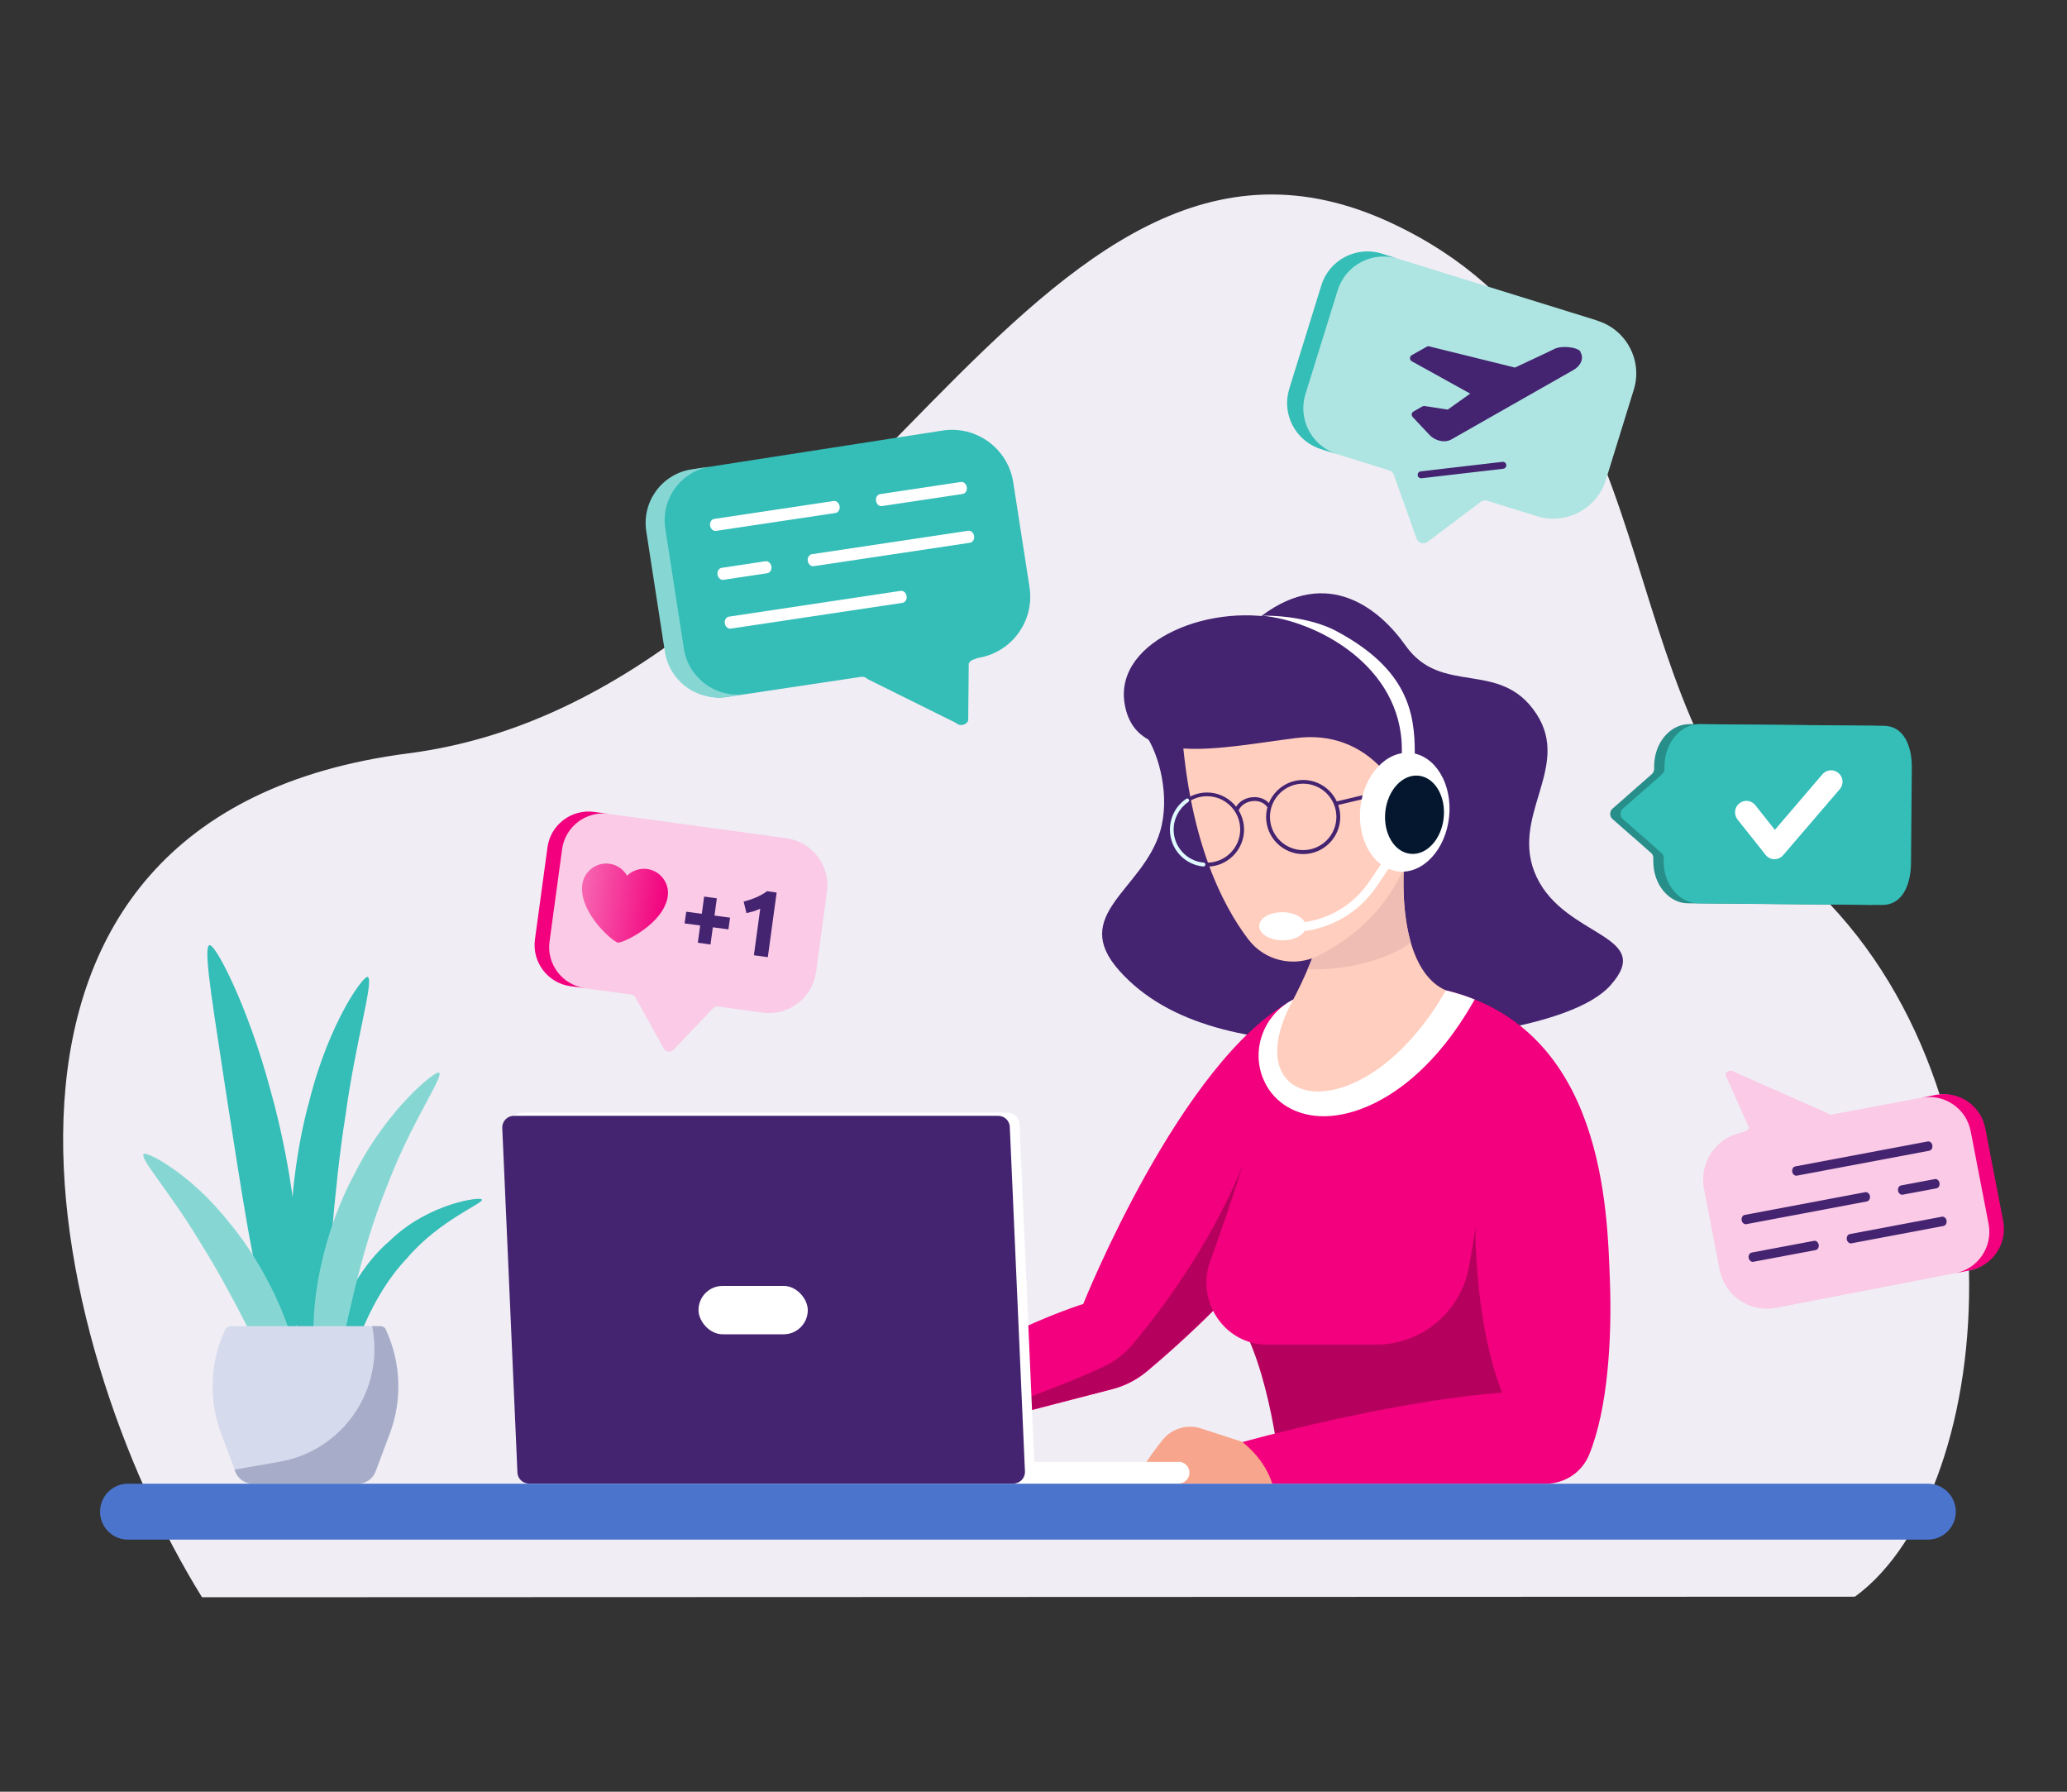 <?xml version="1.0" encoding="UTF-8"?>
<svg id="a" data-name="LM" xmlns="http://www.w3.org/2000/svg" width="150" height="130" xmlns:xlink="http://www.w3.org/1999/xlink" viewBox="0 0 150 130">
  <rect x="0" y="0" width="150" height="130" fill="#333333" stroke="none"/>
  <defs>
    <linearGradient id="b" x1="600.28" y1="235.52" x2="606.54" y2="235.52" gradientTransform="translate(-520.8 -249.32) rotate(7.77)" gradientUnits="userSpaceOnUse">
      <stop offset="0" stop-color="#f766b1"/>
      <stop offset="1" stop-color="#f2007d"/>
    </linearGradient>
  </defs>
  <path d="M134.61,115.85c10.64-7.76,12.8-37.79-4.1-52.44-14.58-12.63-8.53-37.29-29.41-47.17C74.6,3.7,62.08,50.47,29.63,54.66-5.43,59.19,3.11,97.28,14.66,115.89l119.95-.04Z" fill="#f0edf4"/>
  <g>
    <g>
      <path d="M19.72,96.66c-1.38-4.26-2.31-11.08-3.25-16.95-.87-5.87-1.75-10.78-1.3-11.12,.36-.33,2.81,4.34,4.45,10.48,1.72,6.1,2.62,13.66,1.72,18.05-1.14,.76-1.61-.47-1.61-.47Z" fill="#35bdb7"/>
      <path d="M24.15,100.29c-.8-2.88,1.16-7.73,4.13-10.26,2.84-2.77,6.69-3.22,6.68-3,.28,.21-3.09,1.49-5.43,4.27-2.53,2.63-4.03,6.75-4.51,9.38-.67,.43-.87-.38-.86-.39Z" fill="#35bdb7"/>
      <path d="M20.5,101.12c-1.65-2.94-3.74-7.47-5.95-10.94-2.11-3.54-4.34-6.01-4.14-6.43,.05-.33,3.35,1.31,6.18,4.9,2.9,3.44,5.33,8.82,5.21,12.46-.76,.85-1.3,0-1.3,.01Z" fill="#86d7d4"/>
      <path d="M23.33,97.68c.52-4.5,.86-11.24,1.73-16.67,.75-5.48,2.03-9.65,1.66-10.1-.18-.41-2.84,3.18-4.29,9.04-1.57,5.7-1.93,13.69-.41,18.29,1.09,.74,1.31-.57,1.31-.57Z" fill="#35bdb7"/>
      <path d="M23.1,99.43c-1-3.64,.22-9.86,2.66-14.32,2.3-4.59,5.82-7.44,6.09-7.29,.46,.14-2.09,3.72-3.81,8.36-1.9,4.6-2.95,10.26-3.71,13.73-.94,.56-1.24-.48-1.23-.48Z" fill="#86d7d4"/>
    </g>
    <g>
      <path d="M25.99,107.64h-7.64c-.57,0-1.07-.35-1.27-.88l-1.03-2.75c-.92-2.45-.81-5.16,.28-7.52,.08-.17,.24-.27,.42-.27h10.85c.18,0,.34,.1,.42,.26,1.1,2.37,1.2,5.08,.28,7.53l-1.03,2.75c-.2,.53-.71,.88-1.27,.88Z" fill="#d5daed"/>
      <path d="M28.01,96.48c-.07-.16-.24-.26-.42-.26h-.58c.92,4.59-2.11,9.03-6.72,9.84l-3.27,.57,.05,.14c.2,.53,.71,.88,1.27,.88h7.64c.57,0,1.07-.35,1.27-.88l1.03-2.75c.92-2.45,.81-5.17-.28-7.53Z" fill="#a7adc8"/>
    </g>
  </g>
  <g>
    <g>
      <path d="M68.4,31.24l-18.22,2.83c-2.15,.33-2.87,2.23-2.54,4.37l1.35,8.73c.33,2.15,1.6,3.73,3.75,3.4l9.73-1.46c.18-.03,.36,.03,.49,.16l6.39,3.17c.28,.27,.74,.2,.91-.15l.04-4.15c.08-.16,.24-.28,.42-.31l.23-.09c2.46-.38,4.14-2.68,3.76-5.14l-1.18-7.6c-.38-2.46-2.68-4.14-5.14-3.76Z" fill="#35bdb7"/>
      <path d="M50.18,34.06c-2.15,.33-3.61,2.34-3.28,4.49l1.35,8.73c.33,2.15,2.34,3.61,4.49,3.28l1.38-.21c-2.15,.33-4.15-1.14-4.49-3.28l-1.35-8.73c-.33-2.15,1.14-4.15,3.28-4.49l-1.38,.21Z" fill="#86d7d4"/>
    </g>
    <g>
      <g>
        <path d="M60.63,37.22l-8.67,1.3c-.2,.03-.39-.14-.43-.38s.1-.46,.3-.49l8.67-1.3c.2-.03,.39,.14,.43,.38s-.1,.46-.3,.49Z" fill="#fff"/>
        <path d="M69.86,35.84l-5.86,.88c-.2,.03-.39-.14-.43-.38s.1-.46,.3-.49l5.86-.88c.2-.03,.39,.14,.43,.38s-.1,.46-.3,.49Z" fill="#fff"/>
      </g>
      <g>
        <path d="M55.68,41.59l-3.18,.48c-.2,.03-.39-.14-.43-.38s.1-.46,.3-.49l3.18-.48c.2-.03,.39,.14,.43,.38s-.1,.46-.3,.49Z" fill="#fff"/>
        <path d="M70.39,39.38l-11.34,1.7c-.2,.03-.39-.14-.43-.38s.1-.46,.3-.49l11.34-1.7c.2-.03,.39,.14,.43,.38s-.1,.46-.3,.49Z" fill="#fff"/>
      </g>
      <path d="M65.49,43.74l-12.46,1.87c-.2,.03-.39-.14-.43-.38s.1-.46,.3-.49l12.46-1.87c.2-.03,.39,.14,.43,.38s-.1,.46-.3,.49Z" fill="#fff"/>
    </g>
    <g>
      <path d="M128.89,94.89l14.05-2.72c1.65-.32,2.17-1.81,1.84-3.46l-1.3-6.73c-.32-1.65-1.35-2.85-3-2.53l-7.51,1.41c-.14,.03-.28-.01-.38-.11l-6.69-2.95c-.22-.2-.58-.13-.7,.14l1.73,3.9c-.06,.13-.18,.22-.32,.25l-.18,.07c-1.9,.37-3.14,2.2-2.77,4.1l1.13,5.86c.37,1.9,2.2,3.14,4.1,2.77Z" fill="#facae6"/>
      <path d="M142.95,92.17c1.65-.32,2.74-1.92,2.42-3.58l-1.3-6.73c-.32-1.65-1.92-2.74-3.58-2.42l-1.06,.21c1.65-.32,3.26,.76,3.58,2.42l1.3,6.73c.32,1.65-.76,3.26-2.42,3.58l1.06-.21Z" fill="#f2007d"/>
    </g>
    <g>
      <g>
        <path d="M134.24,89.54l6.68-1.26c.15-.03,.31,.1,.34,.28s-.06,.36-.22,.39l-6.68,1.26c-.15,.03-.31-.1-.34-.28s.06-.36,.22-.39Z" fill="#442370"/>
        <path d="M127.12,90.88l4.52-.85c.15-.03,.31,.1,.34,.28s-.06,.36-.22,.39l-4.52,.85c-.15,.03-.31-.1-.34-.28s.06-.36,.22-.39Z" fill="#442370"/>
      </g>
      <g>
        <path d="M137.96,86.01l2.45-.46c.15-.03,.31,.1,.34,.28s-.06,.36-.22,.39l-2.45,.46c-.15,.03-.31-.1-.34-.28s.06-.36,.22-.39Z" fill="#442370"/>
        <path d="M126.61,88.15l8.75-1.65c.15-.03,.31,.1,.34,.28s-.06,.36-.22,.39l-8.75,1.65c-.15,.03-.31-.1-.34-.28s.06-.36,.22-.39Z" fill="#442370"/>
      </g>
      <path d="M130.28,84.63l9.61-1.81c.15-.03,.31,.1,.34,.28s-.06,.36-.22,.39l-9.61,1.81c-.15,.03-.31-.1-.34-.28s.06-.36,.22-.39Z" fill="#442370"/>
    </g>
    <g>
      <g>
        <path d="M57.08,60.82l-13.97-1.91c-1.64-.22-2.59,1-2.82,2.65l-.91,6.69c-.22,1.64,.36,3.08,2,3.31l4.42,.6c.14,.02,.26,.1,.32,.22l2.05,3.7c.14,.26,.5,.3,.7,.09l2.87-3.01c.1-.1,.24-.15,.38-.13l3.22,.44c1.88,.26,3.62-1.06,3.88-2.95l.79-5.82c.26-1.88-1.06-3.62-2.95-3.88Z" fill="#facae6"/>
        <path d="M43.11,58.91c-1.64-.22-3.16,.93-3.38,2.57l-.91,6.69c-.22,1.64,.93,3.16,2.57,3.38l1.06,.14c-1.64-.22-2.8-1.74-2.57-3.38l.91-6.69c.22-1.64,1.74-2.8,3.38-2.57l-1.06-.14Z" fill="#f2007d"/>
      </g>
      <path d="M45.5,63.54c.37-.36,.9-.56,1.46-.49,.96,.13,1.63,1.02,1.5,1.97-.28,2.02-3.26,3.42-3.62,3.37s-2.86-2.2-2.58-4.22c.13-.96,1.02-1.63,1.97-1.5,.56,.08,1.01,.41,1.27,.86Z" fill="url(#b)"/>
      <g>
        <path d="M49.8,66.15l1.13,.15,.17-1.25,.92,.13-.17,1.25,1.13,.15-.12,.85-1.13-.15-.17,1.25-.92-.13,.17-1.25-1.13-.15,.12-.85Z" fill="#442370"/>
        <path d="M53.96,65.42c.14-.04,.28-.08,.44-.13,.15-.05,.3-.11,.45-.17s.29-.14,.43-.21,.26-.16,.38-.25l.7,.1-.64,4.69-1.01-.14,.46-3.38c-.15,.07-.31,.13-.49,.19-.18,.05-.35,.09-.51,.13l-.2-.82Z" fill="#442370"/>
      </g>
    </g>
  </g>
  <g>
    <path d="M91.57,44.67c4.78-3.57,8.53-.52,10.43,2.17,2.63,3.72,6.87,.94,9.5,4.96,2.57,3.93-2.04,7.48,.01,11.83,2.08,4.42,8.65,4.17,5.36,7.86-2.79,3.14-13.16,4.22-19.55,4.17-6.39-.05-12.51-1.2-16.1-5.24-3.62-4.06,1.71-5.84,2.97-10.1,.73-2.45-.02-5.54-1.11-7.09-1.73-2.47,8.48-8.56,8.48-8.56Z" fill="#442370"/>
    <g>
      <path d="M93.84,72.54c-8.14,4.32-15.23,22.07-15.23,22.07,0,0-5.42,1.66-11.58,5.69l1.81,3.57,11.89-3.08c.93-.24,1.79-.69,2.52-1.3,2.31-1.94,7.55-6.59,10.59-11.29,4-6.16,0-15.66,0-15.66Z" fill="#f2007d"/>
      <path d="M90.17,84.59c-2.44,6.02-6.27,10.92-7.98,12.95-.57,.68-1.28,1.23-2.09,1.61-2.81,1.34-7.04,2.84-11.46,4.36l.18,.35,11.89-3.08c.93-.24,1.79-.69,2.52-1.3,2.31-1.94,7.55-6.59,10.59-11.29,.29-.44,.53-.9,.74-1.36l-4.4-2.25Z" fill="#b6005e"/>
    </g>
    <g>
      <path d="M90.14,96.18c2.27,4.22,2.86,11.47,2.86,11.47h14.38l4.12-6.42-2.27-19.6-3.01-2.83-16.08,17.37Z" fill="#b6005e"/>
      <path d="M92.76,75.38c-1.48,6.2-3.61,12.47-4.94,16.13-1.02,2.83,.94,5.91,3.95,6.05,.07,0,.15,0,.22,0h7.86c3.3,0,6.12-2.34,6.74-5.58,.42-2.22,.82-5,.97-8.13,.32-6.66-2.64-12-2.64-12l-12.16,3.53Z" fill="#f2007d"/>
    </g>
    <g>
      <path d="M91,104.89l-3.85-1.25c-1-.32-2.1,0-2.76,.81-.53,.65-1.01,1.33-1.47,2.05-.14,.22-.15,.5-.03,.73h0c.13,.25,.39,.41,.67,.41h9.29l-1.32-2.83-.53,.07Z" fill="#f7a58c"/>
      <path d="M104.92,71.85c11.49,2.78,11.72,15.94,11.91,21.13,.15,4.15-.15,9.26-1.51,12.57-.52,1.27-1.76,2.1-3.14,2.1h-19.85c-.39-1.19-1.14-2.19-2.16-3.02,0,0,10.71-3,18.83-3.58-2.87-7.51-1.71-17.69-1.71-17.69l-1.89-4.16-.47-7.34Z" fill="#f2007d"/>
    </g>
    <path d="M104.92,71.85l-11.09,.68s-.07,.04-.11,.06c-2,1.09-2.92,3.52-2.07,5.64,.1,.24,.2,.44,.3,.61,.82,1.37,2.32,2.15,4.11,2.15h0c2.95,0,7.34-2.17,10.83-8.25l.13-.22c-.66-.27-1.36-.49-2.11-.67Z" fill="#fff"/>
    <g>
      <path d="M96.4,65.74s-.59,3.11-2.64,6.95c-4.27,7.99,5.16,9.62,11.17-.83-2.36-1.02-3.66-4.96-2.83-11.58l-5.7,5.47Z" fill="#ffcebe"/>
      <path d="M102.1,60.27l-5.7,5.47s-.36,1.91-1.5,4.58c2.3,.11,5.6-.51,7.48-1.94-.57-1.96-.71-4.67-.28-8.11Z" fill="#efbdb4"/>
    </g>
    <g>
      <path d="M85.7,51.98c.45,8.75,2.98,13.68,4.9,16.19,1.19,1.56,3.32,2.04,5.07,1.17,2.78-1.39,6.68-4.42,7.33-10.69,1.04-9.94-7.37-13.62-17.3-6.67Z" fill="#ffcebe"/>
      <path d="M103.52,63.61c-.94-6.64-4.33-10.71-9.48-10.06-5.64,.72-11.75,2.17-12.44-2.58-.67-4.57,6.47-7.38,11.75-5.95,5.28,1.44,11.07,7.22,11.07,7.22l-.74,8.21-.15,3.15Z" fill="#442370"/>
      <g>
        <path d="M94.57,61.97c-1.48,0-2.69-1.21-2.69-2.69s1.21-2.69,2.69-2.69,2.69,1.21,2.69,2.69-1.21,2.69-2.69,2.69Zm0-5.11c-1.33,0-2.41,1.08-2.41,2.41s1.08,2.41,2.41,2.41,2.41-1.08,2.41-2.41-1.08-2.41-2.41-2.41Z" fill="#442370"/>
        <path d="M87.59,62.88c-1.48,0-2.69-1.21-2.69-2.69s1.21-2.69,2.69-2.69,2.69,1.21,2.69,2.69-1.21,2.69-2.69,2.69Zm0-5.11c-1.33,0-2.41,1.08-2.41,2.41s1.08,2.41,2.41,2.41,2.41-1.08,2.41-2.41-1.08-2.41-2.41-2.41Z" fill="#442370"/>
        <path d="M96.98,58.44c-.06,0-.12-.04-.14-.11-.02-.07,.03-.15,.1-.17l3.62-.86c.07-.02,.15,.03,.17,.1,.02,.07-.03,.15-.1,.17l-3.62,.86s-.02,0-.03,0Z" fill="#442370"/>
        <path d="M89.75,58.88s-.04,0-.06-.01c-.07-.03-.1-.11-.07-.18,.21-.48,.71-.81,1.29-.85,.56-.04,1.05,.19,1.31,.61,.04,.07,.02,.15-.04,.19-.07,.04-.15,.02-.19-.04-.21-.34-.61-.52-1.06-.48-.48,.04-.88,.3-1.05,.69-.02,.05-.07,.08-.13,.08Z" fill="#442370"/>
        <path d="M87.34,62.87h-.01c-1.39-.13-2.43-1.29-2.43-2.68,0-.89,.44-1.73,1.18-2.23,.06-.04,.15-.03,.19,.04,.04,.06,.03,.15-.04,.19-.66,.45-1.06,1.2-1.06,2,0,1.25,.94,2.28,2.18,2.4,.08,0,.13,.08,.12,.15,0,.07-.07,.13-.14,.13Z" fill="#dffaff"/>
      </g>
      <g>
        <ellipse cx="93.07" cy="67.21" rx="1.02" ry="1.69" transform="translate(25 159.65) rotate(-89.47)" fill="#fff"/>
        <path d="M94.32,67.59l-.05-.64c2.07-.17,3.93-1.26,5.09-2.98l2.94-4.34,.53,.36-2.94,4.34c-1.27,1.88-3.31,3.07-5.57,3.26Z" fill="#fff"/>
        <path d="M91.57,44.67c2.04-.02,4.08,.41,5.39,1.11,5.22,2.78,5.71,5.97,5.71,8.86v7.53l-.94-.28v-7.51c0-6.1-6.24-9.36-10.16-9.71h0Z" fill="#fff"/>
        <path d="M105.16,59.27c-.25,2.38-1.9,4.15-3.67,3.96-1.78-.19-3.02-2.27-2.77-4.64s1.9-4.15,3.67-3.96c1.78,.19,3.02,2.27,2.77,4.64Z" fill="#fff"/>
        <ellipse cx="102.65" cy="59.11" rx="2.85" ry="2.13" transform="translate(33.1 155) rotate(-83.98)" fill="#04172e"/>
      </g>
    </g>
  </g>
  <g>
    <path d="M85.53,106.07h-14.89v1.57h14.89c.43,0,.79-.35,.79-.79h0c0-.43-.35-.79-.79-.79Z" fill="#fff"/>
    <polygon points="37.73 80.77 36.98 81.02 36.98 81.26 38.08 81.26 37.73 80.77" fill="#fff"/>
    <path d="M38.25,106.61l-1.1-25c-.02-.48,.36-.88,.84-.88h35.15c.45,0,.82,.35,.84,.8l1.1,25c.02,.48-.36,.88-.84,.88H39.09c-.45,0-.82-.35-.84-.8Z" fill="#fff"/>
    <path d="M37.55,106.84l-1.1-25c-.02-.48,.36-.88,.84-.88h35.15c.45,0,.82,.35,.84,.8l1.1,25c.02,.48-.36,.88-.84,.88H38.39c-.45,0-.82-.35-.84-.8Z" fill="#442370"/>
    <rect x="50.69" y="93.3" width="7.93" height="3.51" rx="1.75" ry="1.75" fill="#fff"/>
  </g>
  <path d="M139.9,111.71H9.29c-1.12,0-2.03-.91-2.03-2.03h0c0-1.12,.91-2.03,2.03-2.03H139.9c1.12,0,2.03,.91,2.03,2.03h0c0,1.12-.91,2.03-2.03,2.03Z" fill="#4b74cd"/>
  <g>
    <path d="M118.5,60.72l1.33,1.18c.1,.08,.15,.22,.15,.36v.2c-.02,1.69,1.11,3.07,2.51,3.08l13.35,.12c1.4,.01,2.07-1.35,2.09-3.04l.06-6.88c.02-1.69-.63-3.07-2.03-3.08l-13.35-.12c-1.4-.01-2.56,1.35-2.57,3.04v.21c0,.14-.06,.27-.15,.36l-2.89,2.54c-.2,.18-.2,.54,0,.72l1.5,1.32" fill="#288e89"/>
    <path d="M119.25,60.72l1.33,1.18c.1,.08,.15,.22,.15,.36v.2c-.02,1.69,1.11,3.07,2.51,3.08l13.35,.12c1.4,.01,2.07-1.35,2.09-3.04l.06-6.88c.02-1.69-.63-3.07-2.03-3.08l-13.35-.12c-1.4-.01-2.56,1.35-2.57,3.04v.21c0,.14-.06,.27-.15,.36l-2.89,2.54c-.2,.18-.2,.54,0,.72l1.5,1.32" fill="#35bdb7"/>
  </g>
  <path d="M128.76,62.34h0c-.25,0-.48-.12-.63-.31l-2.04-2.57c-.28-.36-.23-.88,.13-1.17,.36-.29,.88-.23,1.16,.13l1.42,1.79,3.45-4.03c.3-.35,.82-.39,1.17-.09,.35,.3,.39,.82,.09,1.17l-4.11,4.79c-.16,.19-.39,.29-.64,.29Z" fill="#fff"/>
  <g>
    <g>
      <g>
        <path d="M115.92,23.26l-15.66-4.86c-1.84-.57-3.17,.66-3.74,2.5l-2.33,7.51c-.57,1.84-.18,3.61,1.67,4.18l4.96,1.54c.15,.05,.28,.16,.33,.32l1.65,4.63c.12,.32,.51,.44,.79,.24l3.87-2.91c.13-.1,.3-.13,.46-.08l3.61,1.12c2.11,.66,4.36-.53,5.01-2.64l2.02-6.53c.66-2.11-.53-4.36-2.64-5.01Z" fill="#aee5e2"/>
        <path d="M99.12,18.62c-.36,.04-.7,.18-1,.4-.55,.41-.99,1.09-1.26,1.98l-2.33,7.51c-.28,.89-.3,1.7-.08,2.35,.24,.69,.75,1.15,1.51,1.39l4.96,1.54c.26,.08,.47,.28,.56,.53l1.65,4.63c.02,.07,.08,.09,.1,.1,.03,0,.09,.02,.14-.03l3.87-2.91c.22-.17,.51-.22,.77-.13l3.61,1.12c1.92,.6,3.98-.48,4.57-2.41l2.02-6.53c.6-1.92-.48-3.98-2.41-4.57l-15.66-4.86c-.36-.11-.71-.15-1.03-.11Z" fill="#aee5e2"/>
      </g>
      <path d="M100.26,18.4c-1.84-.57-3.8,.46-4.37,2.3l-2.33,7.51c-.57,1.84,.46,3.8,2.3,4.37l1.18,.37c-1.84-.57-2.88-2.53-2.3-4.37l2.33-7.51c.57-1.84,2.53-2.88,4.37-2.3l-1.18-.37Z" fill="#35bdb7"/>
    </g>
    <g>
      <path d="M114.7,25.52c-.22-.35-1.42-.47-1.92-.19-.11,.06-1.73,.82-2.84,1.34l-6.23-1.54c-.06-.02-.13,0-.18,.03l-1.08,.61c-.08,.04-.13,.13-.13,.22,0,.09,.05,.17,.13,.22l4.24,2.35-1.63,1.16-1.68-.26c-.06,0-.11,0-.16,.03l-.65,.37c-.07,.04-.11,.1-.12,.18s.01,.15,.06,.21l1.25,1.33c.33,.32,.77,.47,1.16,.43,.15-.02,.29-.06,.41-.13l8.86-5.04c.3-.17,.52-.44,.59-.71,.05-.2,.02-.41-.09-.58Z" fill="#442370"/>
      <path d="M109.03,33.51l-5.93,.69c-.14,.02-.23,.14-.22,.28s.14,.23,.28,.22l5.93-.69c.14-.02,.23-.14,.22-.28s-.14-.23-.28-.22Z" fill="#442370"/>
    </g>
  </g>
</svg>